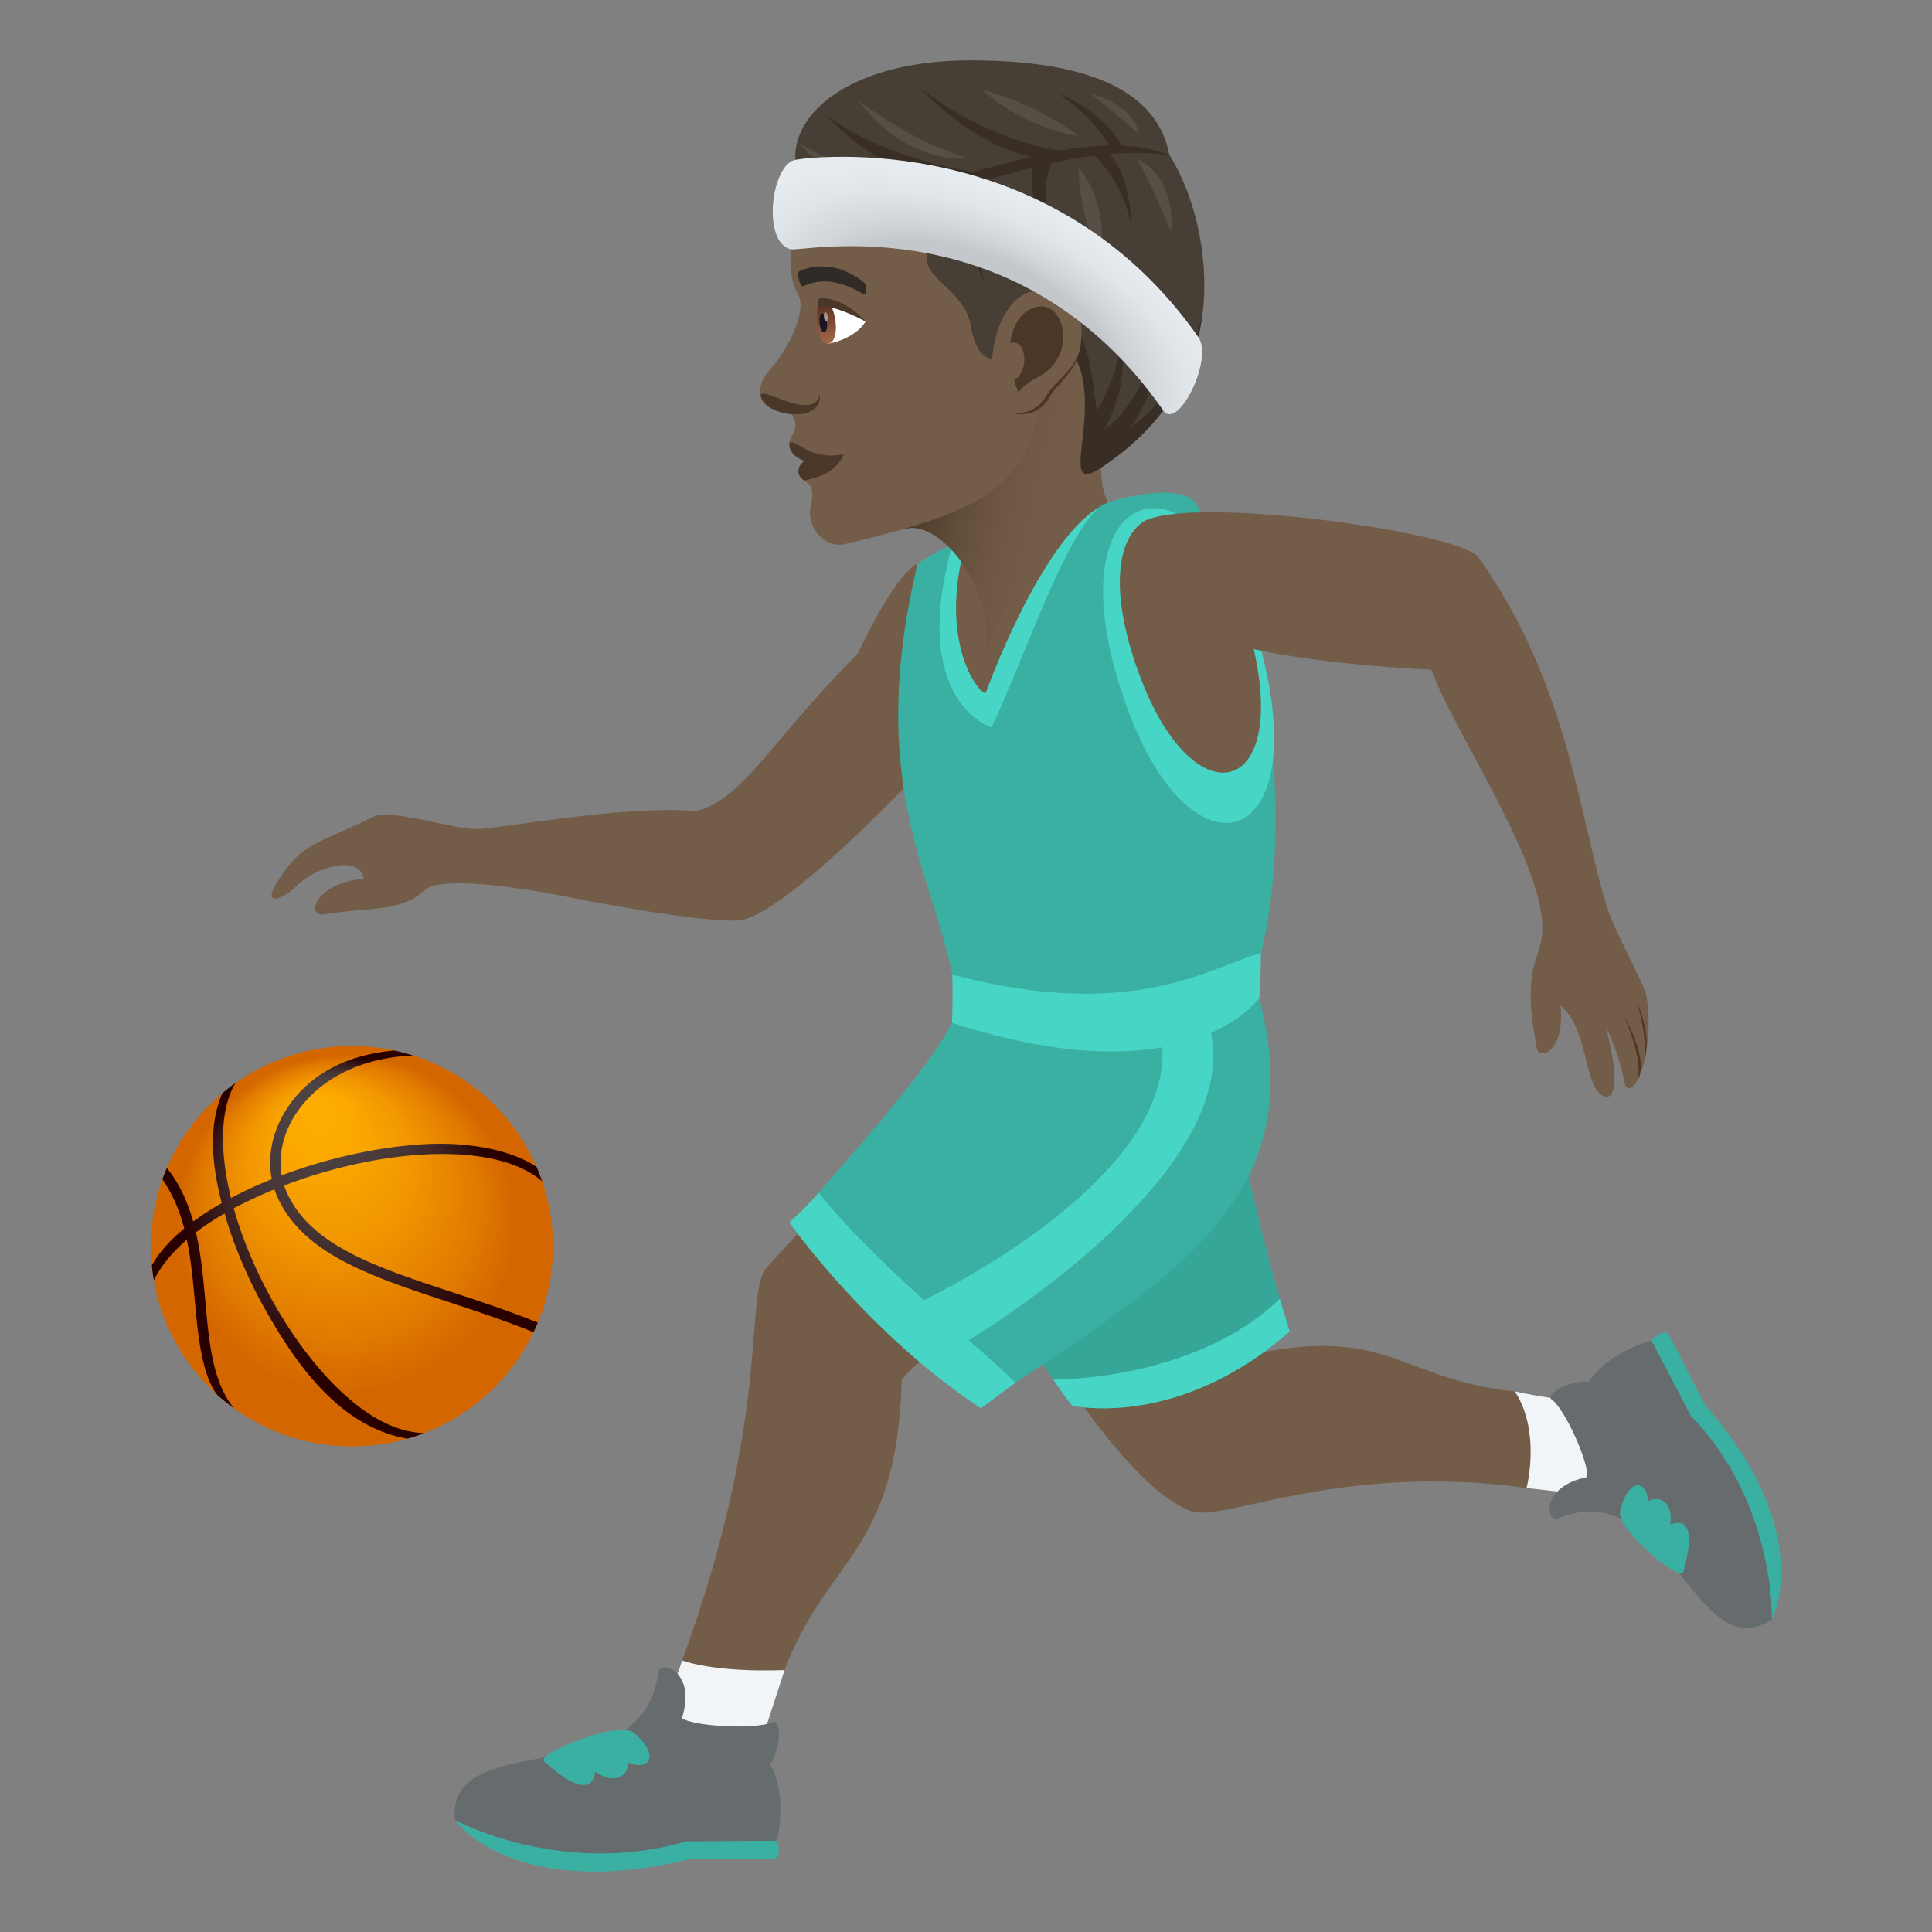 <svg xmlns="http://www.w3.org/2000/svg" xml:space="preserve" style="enable-background:new 0 0 64 64" viewBox="0 0 64 64"><rect x="0" y="0" width="64" height="64" fill="#808080" stroke="none"/><path d="M25.99 55.325c1.402-3.734 3.735-3.886 3.88-9.62.823-1.06 3.781-2.672 3.781-2.672l-5.436-4.05s-2.765 2.902-2.877 3.082c-.657 1.06.172 5.003-2.741 12.936-.239.646 3.273.645 3.394.324z" style="fill:#735c48"/><path d="m25.299 57.441.692-2.117c-2.408.085-3.394-.323-3.394-.323-.234.742-.426 1.053-.715 1.84-.238.647 3.31.927 3.417.6z" style="fill:#f2f5f7"/><path d="M22.83 61.594h2.733c.4 0 .17-.618.17-.618s-2.553-1.473-10.663-.684c0 0 1.873 2.711 7.76 1.302z" style="fill:#3ab0a2"/><path d="M25.512 58.458c.424-.72.331-1.539.067-1.41-.506.254-2.57.148-2.992-.127.507-1.553-.734-1.982-.789-1.505-.464 4.017-7.037 1.76-6.728 4.876 0 0 3.52 1.918 7.67.704l2.993-.02c.363-1.669-.221-2.518-.221-2.518z" style="fill:#666b6e"/><path d="M18.024 58.346c1.027.947 1.607 1.01 1.694.345.694.475 1.093.092 1.101-.3.75.306 1.024-.318.144-1.013-.505-.37-3.216.713-2.94.968z" style="fill:#3ab0a2"/><path d="M50.181 46.092c-3.71-.37-4.154-2.16-8.587-1.252-.166-.365-.788-1.44-.788-1.44l-5.793 1.881s2.494 4.063 4.444 4.78c1.033.38 4.959-1.63 11.112-.769.599.084 1.375-2.43-.388-3.2z" style="fill:#735c48"/><path d="M52.514 46.44a18.207 18.207 0 0 1-2.333-.348c.874 1.34.388 3.2.388 3.2s1.027.114 1.763.207c.6.076.484-3.032.182-3.058z" style="fill:#f2f5f7"/><path d="m56.481 46.544-1.171-2.286c-.17-.335-.602.147-.602.147s-.169 2.823 3.986 9.239c0 0 1.52-2.835-2.213-7.1z" style="fill:#3ab0a2"/><path d="M52.642 45.765c-.798-.016-1.46.442-1.235.602.433.307 1.227 2.083 1.173 2.564-1.549.3-1.382 1.539-.95 1.363 3.641-1.49 4.524 5.064 7.064 3.35 0 0 .133-3.842-2.686-6.745l-1.3-2.494c-1.588.475-2.064 1.36-2.066 1.36z" style="fill:#666b6e"/><path d="M55.759 52.08c.371-1.301.176-1.814-.43-1.578.108-.8-.391-.955-.732-.778-.058-.771-.708-.71-.93.353-.098.594 1.993 2.356 2.092 2.004z" style="fill:#3ab0a2"/><path d="M28.42 21.643c-2.894 2.904-3.776 4.82-5.355 5.225-2.426-.207-6.517.59-7.285.596-.744.008-2.847-.668-3.356-.429-2.153 1.017-2.427.931-3.21 2.135-.592.912.187.612.592.196.627-.644 2.092-1.08 2.247-.257-1.642.143-1.928 1.278-1.32 1.18 1.567-.253 2.524-.058 3.353-.813.334-.306 1.746-.35 4.872.265 2.749.54 4.476.757 5.437.757 1.623 0 7.053-5.97 7.053-5.97s.93-11.17-3.028-2.885z" style="fill:#735c48"/><path d="m40.938 37.051-7.645 4.27s-.025 2.374 2.221 5.243c0 0 3.498.807 7.208-2.458-.96-3.027-1.784-7.055-1.784-7.055z" style="fill:#36a699"/><path d="M42.396 43.023C39.57 45.76 34.893 45.7 34.893 45.7c.185.281.39.57.621.864 0 0 3.498.807 7.208-2.458-.11-.35-.22-.714-.326-1.083z" style="fill:#47d6c6"/><path d="M37.151 16.738c-3.225 8.756-6.797 12.315-6.466 1.876 1.132-.191 3.496-2.641 6.466-1.876z" style="fill:#735c48"/><path d="m41.716 33.06-10.18.821c-.804 1.596-3.47 4.517-4.418 5.627 0 0 2.078 4.016 6.523 6.297 5.962-3.953 9.68-6.516 8.075-12.745z" style="fill:#3ab0a2"/><path d="M32.083 44.4s9.925-5.903 7.81-10.882c-.189-.445-1.691-.166-1.549.298 1.498 4.882-7.737 9.251-7.737 9.251s-2.265-2.007-3.489-3.559c-.298.379-.971.987-.971.987s2.599 3.687 6.349 6.158c.39-.294.771-.576 1.145-.848a28.218 28.218 0 0 0-1.558-1.405z" style="fill:#47d6c6"/><path d="M39.664 16.752c-.472-.879-2.954-.163-3.144-.03-1.897 1.322-3.729 6.531-3.729 6.531-.232.044-2.437-1.204-.97-4.88.354-.885-1.427.297-1.427.297-1.698 7.17.438 10.13 1.152 13.616 7.862 2.544 10.226-.711 10.226-.711s1.996-7.219-2.108-14.823z" style="fill:#3ab0a2"/><path d="M36.429 16.788c-1.99 1.175-3.775 6.168-3.775 6.168-.235.046-1.59-1.722-.666-4.956-.302-.135-.447.07-.447.07-1.437 5.196 1.304 6.027 1.304 6.027 1.083-2.277 2.395-6.292 3.584-7.309zm-4.883 15.498c.014.495.014 1.02-.01 1.595 7.865 2.544 10.18-.821 10.18-.821s.043-.552.056-1.485c-1.578.384-4.112 2.326-10.226.711zm10.418-9.967c1.239 5.92-2.557 6.798-4.625 1.13-2.908-7.976 2.935-9.197 4.625-1.13z" style="fill:#47d6c6"/><path d="M41.579 21.72c.981 4.69-2.014 5.303-3.752.85-2.567-6.585 2.346-7.572 3.752-.85z" style="fill:#735c48"/><path d="M48.983 18.471c-.639-.9-10.237-2.16-11.224-1.093-1.156 3.122 2.091 4.394 9.654 4.81.824 2.208 3.837 6.514 3.673 8.739-.07.944-.687 1.043-.183 3.784.079.43.94.156.793-1.397.905.743.772 2.55 1.349 2.952.383.267.681-.22.146-2.269.617 1.343.579 1.872.671 1.995.309.409.978-1.232.674-3.023-.059-.337-1.05-2.132-1.29-2.886-.938-2.948-1.236-7.34-4.263-11.612z" style="fill:#735c48"/><path d="M53.791 33.637s.674 1.49.447 2.158c.418-.664-.447-2.158-.447-2.158zm.457-.368s.293 1.017.255 1.738c.172-.864-.255-1.738-.255-1.738z" style="fill:#4a3728"/><radialGradient id="a" cx="11.659" cy="41.283" r="6.645" fx="10.386" fy="36.473" gradientUnits="userSpaceOnUse"><stop offset="0" style="stop-color:#ffae00"/><stop offset=".175" style="stop-color:#fba800"/><stop offset=".413" style="stop-color:#f19600"/><stop offset=".687" style="stop-color:#e07a00"/><stop offset=".845" style="stop-color:#d46600"/></radialGradient><path d="M11.658 34.652C7.981 34.652 5 37.622 5 41.283s2.98 6.631 6.658 6.631c3.678 0 6.66-2.969 6.66-6.63s-2.982-6.632-6.66-6.632z" style="fill:url(#a)"/><radialGradient id="b" cx="11.495" cy="41.228" r="6.447" fx="10.425" fy="36.009" gradientUnits="userSpaceOnUse"><stop offset="0" style="stop-color:#4f4444"/><stop offset=".201" style="stop-color:#4d4040"/><stop offset=".39" style="stop-color:#473535"/><stop offset=".574" style="stop-color:#3c2222"/><stop offset=".754" style="stop-color:#2d0808"/><stop offset=".797" style="stop-color:#290000"/></radialGradient><path d="M9.555 39.617a2.392 2.392 0 0 1-.143-.346c3.188-1.218 6.951-1.502 8.547-.14a8.719 8.719 0 0 0-.184-.475c-.773-.52-2.084-.818-3.56-.76-1.54.063-3.297.442-4.885 1.04-.117-.696.059-1.444.516-2.104.787-1.139 2.183-1.805 3.84-1.867a6.856 6.856 0 0 0-.627-.166c-1.678.154-2.809.844-3.496 1.838-.526.758-.715 1.625-.56 2.426a13.112 13.112 0 0 0-1.35.625c-.18-.729-.276-1.434-.264-2.08.007-.55.097-1.2.41-1.73a6.038 6.038 0 0 0-.434.339c-.562 1.28-.226 2.83-.02 3.638-.347.198-.663.4-.943.61-.181-.637-.449-1.24-.873-1.776a4.49 4.49 0 0 0-.148.381c.346.492.57 1.043.723 1.625-.483.399-.844.809-1.073 1.22.014.167.037.331.065.495.197-.387.513-.842 1.093-1.344.141.668.204 1.37.268 2.06.094 1.034.22 2.391.729 3.07.181.163.37.316.568.46-.71-.869-.824-2.148-.953-3.56-.07-.764-.139-1.537-.31-2.274.279-.213.595-.422.949-.625.285.994.714 2.037 1.263 3.033 1.108 2.008 2.58 4.047 4.795 4.428.19-.054.377-.117.559-.187-.422-.006-.866-.12-1.326-.346-2.053-1.004-4.165-4.172-4.989-7.098a15.481 15.481 0 0 1 1.348-.629c.043.125.094.25.154.372.899 1.804 3.078 2.523 5.604 3.357.922.305 1.869.617 2.824 1.002.053-.104.1-.209.143-.316-.971-.39-1.926-.706-2.858-1.014-2.453-.809-4.566-1.506-5.402-3.182z" style="fill:url(#b)"/><linearGradient id="c" x1="30.44" x2="36.628" y1="15.461" y2="16.947" gradientUnits="userSpaceOnUse"><stop offset="0" style="stop-color:#4a3728"/><stop offset=".004" style="stop-color:#4a3728"/><stop offset=".25" style="stop-color:#614c3a"/><stop offset=".484" style="stop-color:#6e5844"/><stop offset=".693" style="stop-color:#735c48"/></linearGradient><path d="M37.072 12.902c-1.722-4.338-5.948-.064-7.132 4.643.936-.419 2.9 1.495 2.736 3.97.711-1.57 2.057-4.079 4.024-4.87-.668-1.372.372-3.743.372-3.743z" style="fill:url(#c)"/><path d="M26.865 5.883c-.305.855-1.081 2.7-.425 3.874.294.526-.284 1.768-.963 2.52-.295.326-.384.749-.205.992.274.373.738.164.944.447.335.46-.068.749-.066.95 0 0 1.176.201.496 1.255.119.12.374.068.2.927-.114.566.437 1.346 1.16 1.174 4.56-1.088 6.069-1.846 6.48-4.983.657-5.03 1.824-10.507-7.621-7.156z" style="fill:#735c48"/><path d="M26.15 14.666c-.079.56 1.02.988 1.796.389-1.22.194-1.482-.5-1.796-.39z" style="fill:#4a3728"/><path d="M26.648 15.27c-.277.2-.261.5-.002.65.531-.126 1.062-.295 1.3-.865-.609.324-1.298.215-1.298.215zm-1.445-2.142c.108.66 2.044.945 1.957-.048-.254.93-2.026-.381-1.957.048z" style="fill:#4a3728"/><path d="M28.677 10.648c-.369.598-1.227.737-1.227.737-.303-.267-.334-.92-.251-1.277.444-.07 1.478.54 1.478.54z" style="fill:#fff"/><linearGradient id="d" x1="-58.613" x2="-58.613" y1="12.246" y2="10.79" gradientTransform="matrix(.574 -.061 .106 .994 59.787 -4.367)" gradientUnits="userSpaceOnUse"><stop offset="0" style="stop-color:#a6694a"/><stop offset="1" style="stop-color:#4f2a1e"/></linearGradient><path d="M27.073 10.733c.08.915.704.848.607-.065-.09-.849-.709-1.11-.607.065z" style="fill:url(#d)"/><path d="M27.148 10.699c.046.43.29.404.245-.026-.042-.4-.287-.374-.245.026z" style="fill:#1a1626"/><path d="M27.294 10.5c.022.214.144.201.122-.013-.021-.2-.143-.186-.122.013z" style="fill:#ab968c"/><path d="M28.677 10.648c-.518-.564-1.117-.793-1.534-.775-.081.194-.04.273-.04.273s.371-.12 1.574.502z" style="fill:#4a3728"/><path d="M28.637 9.377c-.484-.429-1.348-.762-2.153-.394-.116.053.025.54.118.498.62-.28 1.238-.188 2.015.27.09.054.116-.289.02-.374z" style="fill:#302b27"/><path d="M39.795 8.138c-.28-1.879-1.059-3.006-1.059-3.006C38.411 3.38 36.721 2 32.146 2c-4.728 0-6.678 2.52-5.436 4.306.132.19 2.65.523 4.364-.15 0 0 .04.96-.351 2.232-.241.784 1.223 1.224 1.423 2.356.342 1.94 1.305.919 2.358.54 2.314-.554 1.289 3.515 1.923 4.24 1.392-.907 4.01-3.083 3.368-7.386z" style="fill:#473e35"/><path d="M37.446 14.17c.912-1.243.986-2.855.986-2.855s-.7 2.119-1.86 2.93c.948-1.757.534-2.939.534-2.939s.027.958-.774 2.312c-.138-1.041-.37-3.466-1.116-2.335 1.706 1.686-.356 5.262 1.21 4.241 1.126-.733 3.052-2.295 3.41-5.138 0 0-.41 2.334-2.39 3.784zm-4.694-8.298-.697.168s-.42 1.217.558 3.292c-.625-2.382.14-3.46.14-3.46zm2.114-.582-.621.122s-.402 1.512.971 3.486c-1.044-2.303-.35-3.607-.35-3.607zm1.256-.236.517-.041s.76.48.835 2.37c-.487-1.795-1.352-2.33-1.352-2.33zm-.66-.034s-2.348-.08-4.975-2.104c2.204 2.302 4.093 2.341 4.093 2.341l.883-.237zm-2.897.722s-3.012-.32-5.173-1.91c1.676 1.937 4.123 2.196 4.123 2.196l1.05-.286zm4.618-.866-.39.054s-.317-.849-1.731-1.828c1.582.624 2.12 1.774 2.12 1.774z" style="fill:#382e26"/><path d="M33.461 13.645c.142.093.922.237 1.315-.505.22-.41.904-.835 1.012-1.64.143-1.034-3.338 1.485-2.327 2.145z" style="fill:#4a3728"/><path d="M34.188 9.657c-1.356.275-1.785 3.306-.773 3.966.142.093.885.176 1.278-.565.22-.411 1-.828 1.108-1.634.142-1.033-.265-2.04-1.613-1.767z" style="fill:#735c48"/><path d="M38.736 5.132c-4.708-.544-8.365 2.633-12.025 1.174 3.801.858 8.478-2.505 12.025-1.174z" style="fill:#382e26"/><path d="M32.1 5.247s-1.685-.41-3.672-1.932c1.615 2.203 3.673 1.932 3.673 1.932zm5.561.01s.555.954 1.133 2.434c.16-1.945-1.133-2.434-1.133-2.434zm-3.834 3.935s-.607-1.259-.352-3.179c-1.113 1.967.352 3.179.352 3.179zm1.903-3.631s-.055 1.323.735 3.066c.283-2.008-.735-3.066-.735-3.066zm0-1.058s-1.385-1.079-3.225-1.535c1.575 1.352 3.224 1.535 3.224 1.535zm.392-1.401s.817.621 1.623 1.355c-.226-1.05-1.623-1.355-1.623-1.355zM30.03 6s-1.559-.071-3.59-1.273c1.83 2.018 3.59 1.274 3.59 1.274z" style="fill:#574f45"/><path d="M34.203 10.206c-.345.126-.658.537-.74 1.156.574-.156.63.997.127 1.225.04.134.087.272.146.415.417-.57 1.002-.452 1.366-1.264.33-.732-.043-1.844-.9-1.532z" style="fill:#4a3728"/><radialGradient id="e" cx="32.322" cy="11.206" r="9.525" gradientTransform="matrix(.909 .416 -.223 .488 5.433 -7.71)" gradientUnits="userSpaceOnUse"><stop offset=".529" style="stop-color:#c4c8cc"/><stop offset=".625" style="stop-color:#d0d5d9"/><stop offset=".796" style="stop-color:#e0e5e9"/><stop offset=".925" style="stop-color:#e6ebef"/></radialGradient><path d="M39.694 11.164c-4.857-6.927-12.8-5.973-13.346-5.87-.803.152-1.12 2.749-.144 2.964.393.087 7.547-1.515 12.33 5.34.485.693 1.674-1.701 1.16-2.434z" style="fill:url(#e)"/></svg>